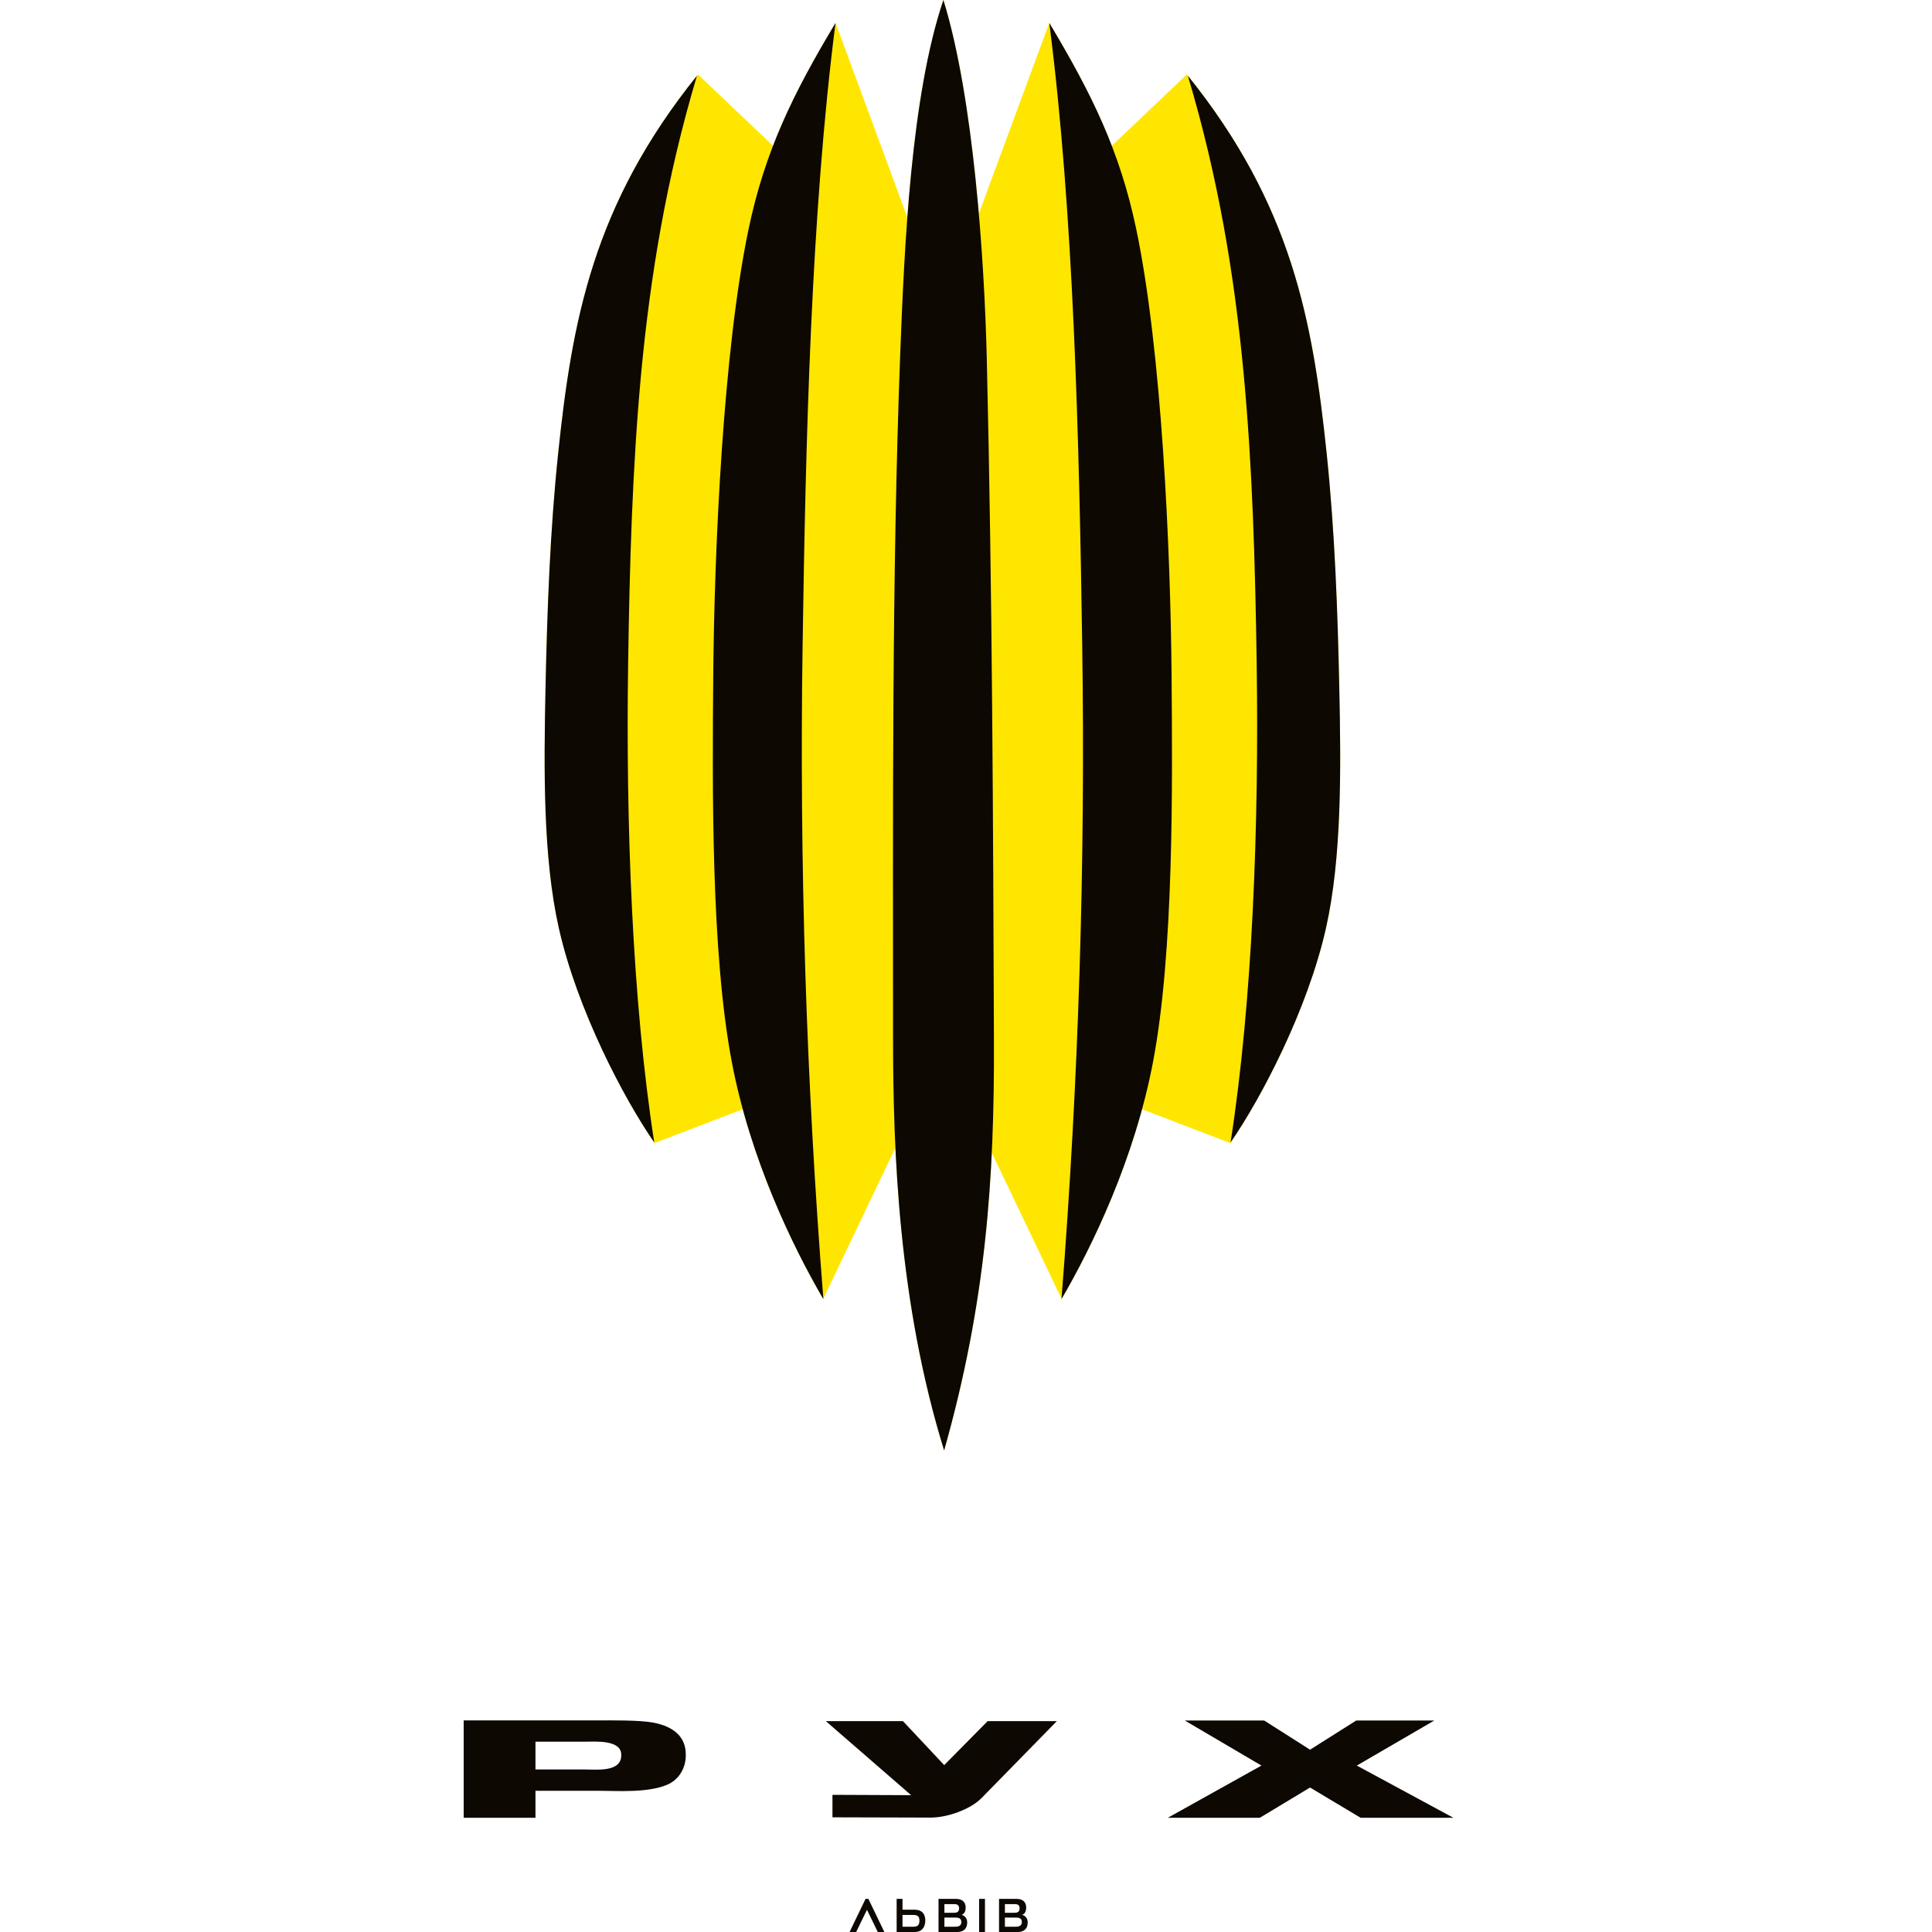 <svg width="50" height="50" viewBox="0 0 50 50" fill="none" xmlns="http://www.w3.org/2000/svg">
<path fill-rule="evenodd" clip-rule="evenodd" d="M24.415 0C24.876 1.488 25.162 3.555 25.332 5.531L27.155 0.593C27.828 1.716 28.363 2.708 28.773 3.773L30.716 1.926C33.432 5.291 33.974 8.293 34.335 11.745C34.544 13.748 34.618 15.782 34.661 17.812C34.705 19.892 34.728 22.189 34.316 24.02C33.842 26.129 32.635 28.43 31.837 29.582L29.556 28.707C29.01 30.712 28.14 32.476 27.474 33.615L25.667 29.833C25.55 32.319 25.218 34.765 24.434 37.537C23.603 34.851 23.287 32.114 23.173 29.705L21.305 33.615C20.64 32.476 19.769 30.712 19.222 28.707L16.942 29.582C16.144 28.43 14.937 26.129 14.463 24.02C14.051 22.189 14.074 19.892 14.118 17.812C14.161 15.782 14.235 13.748 14.444 11.745C14.806 8.293 15.347 5.291 18.063 1.926L20.006 3.773C20.416 2.708 20.951 1.716 21.625 0.593L23.482 5.626C23.633 3.608 23.897 1.532 24.415 0Z" fill="#FFE600"/>
<path fill-rule="evenodd" clip-rule="evenodd" d="M21.623 0.594C20.523 2.429 19.794 3.913 19.371 5.939C18.715 9.081 18.486 14.23 18.459 17.451C18.435 20.372 18.4 24.641 18.938 27.478C19.413 29.982 20.507 32.248 21.305 33.615L21.308 33.61C20.863 27.97 20.688 22.343 20.771 16.728C20.851 11.336 20.992 5.529 21.623 0.594Z" fill="#0D0802"/>
<path fill-rule="evenodd" clip-rule="evenodd" d="M18.037 1.96C15.344 5.311 14.804 8.304 14.444 11.745C14.235 13.748 14.161 15.782 14.118 17.812C14.074 19.892 14.051 22.189 14.463 24.02C14.936 26.12 16.133 28.411 16.932 29.567C16.365 25.917 16.195 21.364 16.256 17.18C16.294 14.598 16.366 12.087 16.594 9.655C16.832 7.14 17.242 4.628 18.037 1.96Z" fill="#0D0802"/>
<path fill-rule="evenodd" clip-rule="evenodd" d="M27.156 0.594C28.255 2.429 28.985 3.913 29.408 5.939C30.065 9.081 30.293 14.23 30.32 17.451C30.344 20.372 30.38 24.641 29.841 27.478C29.366 29.982 28.273 32.248 27.474 33.615L27.472 33.61C27.916 27.97 28.091 22.343 28.008 16.728C27.928 11.336 27.788 5.529 27.156 0.594Z" fill="#0D0802"/>
<path fill-rule="evenodd" clip-rule="evenodd" d="M30.742 1.96C33.436 5.311 33.975 8.304 34.335 11.745C34.544 13.748 34.618 15.782 34.661 17.812C34.705 19.892 34.728 22.189 34.316 24.02C33.844 26.12 32.646 28.411 31.847 29.567C32.414 25.917 32.584 21.364 32.523 17.18C32.485 14.598 32.414 12.087 32.184 9.655C31.947 7.14 31.537 4.628 30.742 1.96Z" fill="#0D0802"/>
<path fill-rule="evenodd" clip-rule="evenodd" d="M24.415 0C25.194 2.518 25.476 6.696 25.538 9.283C25.683 15.41 25.701 21.252 25.723 26.938C25.737 30.495 25.519 33.703 24.434 37.537C23.25 33.711 23.112 29.781 23.112 26.843C23.112 21.145 23.078 14.944 23.298 9.151C23.404 6.378 23.577 2.477 24.415 0Z" fill="#0D0802"/>
<path fill-rule="evenodd" clip-rule="evenodd" d="M13.858 46.345H15.501C15.946 46.346 16.766 46.406 17.273 46.186C17.578 46.054 17.753 45.747 17.748 45.414C17.753 44.946 17.428 44.68 16.91 44.582C16.546 44.512 15.792 44.524 15.501 44.524H12V47.044H13.858V46.345ZM13.858 45.075H15.13C15.401 45.074 16.087 45.017 16.078 45.421C16.086 45.868 15.445 45.795 15.13 45.794H13.858V45.075Z" fill="#0D0802"/>
<path fill-rule="evenodd" clip-rule="evenodd" d="M21.373 44.543L23.58 46.459L21.544 46.45V47.032L24.086 47.039C24.511 47.04 25.112 46.83 25.404 46.532L27.351 44.543H25.56L24.436 45.681L23.369 44.543H21.373Z" fill="#0D0802"/>
<path fill-rule="evenodd" clip-rule="evenodd" d="M37.119 44.527H35.099L33.904 45.282L32.718 44.527H30.663L32.646 45.693L30.223 47.044H32.604L33.904 46.261L35.213 47.044H37.614L35.114 45.693L37.119 44.527Z" fill="#0D0802"/>
<path fill-rule="evenodd" clip-rule="evenodd" d="M23.357 49.143V49.423H23.671C23.854 49.423 23.947 49.526 23.947 49.703C23.947 49.874 23.857 50 23.673 50H23.205V49.143H23.357ZM23.357 49.559V49.864H23.633C23.749 49.864 23.795 49.821 23.795 49.704C23.795 49.591 23.742 49.559 23.633 49.559H23.357Z" fill="#0D0802"/>
<path fill-rule="evenodd" clip-rule="evenodd" d="M24.441 49.279V49.503H24.673C24.76 49.503 24.814 49.488 24.821 49.401C24.827 49.316 24.785 49.279 24.701 49.279H24.441ZM24.441 49.626V49.864H24.71C24.799 49.864 24.879 49.846 24.879 49.741C24.879 49.646 24.81 49.626 24.723 49.626H24.441ZM24.289 50V49.143H24.744C24.889 49.143 24.992 49.213 24.992 49.369C24.992 49.441 24.964 49.539 24.884 49.555C24.955 49.574 25.031 49.631 25.031 49.754C25.031 49.913 24.934 50 24.777 50H24.289Z" fill="#0D0802"/>
<path fill-rule="evenodd" clip-rule="evenodd" d="M26.007 49.279V49.503H26.239C26.326 49.503 26.38 49.488 26.387 49.401C26.393 49.316 26.352 49.279 26.268 49.279H26.007ZM26.007 49.626V49.864H26.277C26.365 49.864 26.445 49.846 26.445 49.741C26.445 49.646 26.377 49.626 26.288 49.626H26.007ZM25.855 50V49.143H26.311C26.455 49.143 26.558 49.213 26.558 49.369C26.558 49.441 26.53 49.539 26.45 49.555C26.522 49.574 26.597 49.631 26.597 49.754C26.597 49.913 26.5 50 26.343 50H25.855Z" fill="#0D0802"/>
<path fill-rule="evenodd" clip-rule="evenodd" d="M25.339 50H25.491V49.143H25.339V50Z" fill="#0D0802"/>
<path fill-rule="evenodd" clip-rule="evenodd" d="M22.887 50H22.717L22.437 49.426L22.157 50H21.987L22.4 49.143H22.474L22.887 50Z" fill="#0D0802"/>
</svg>
